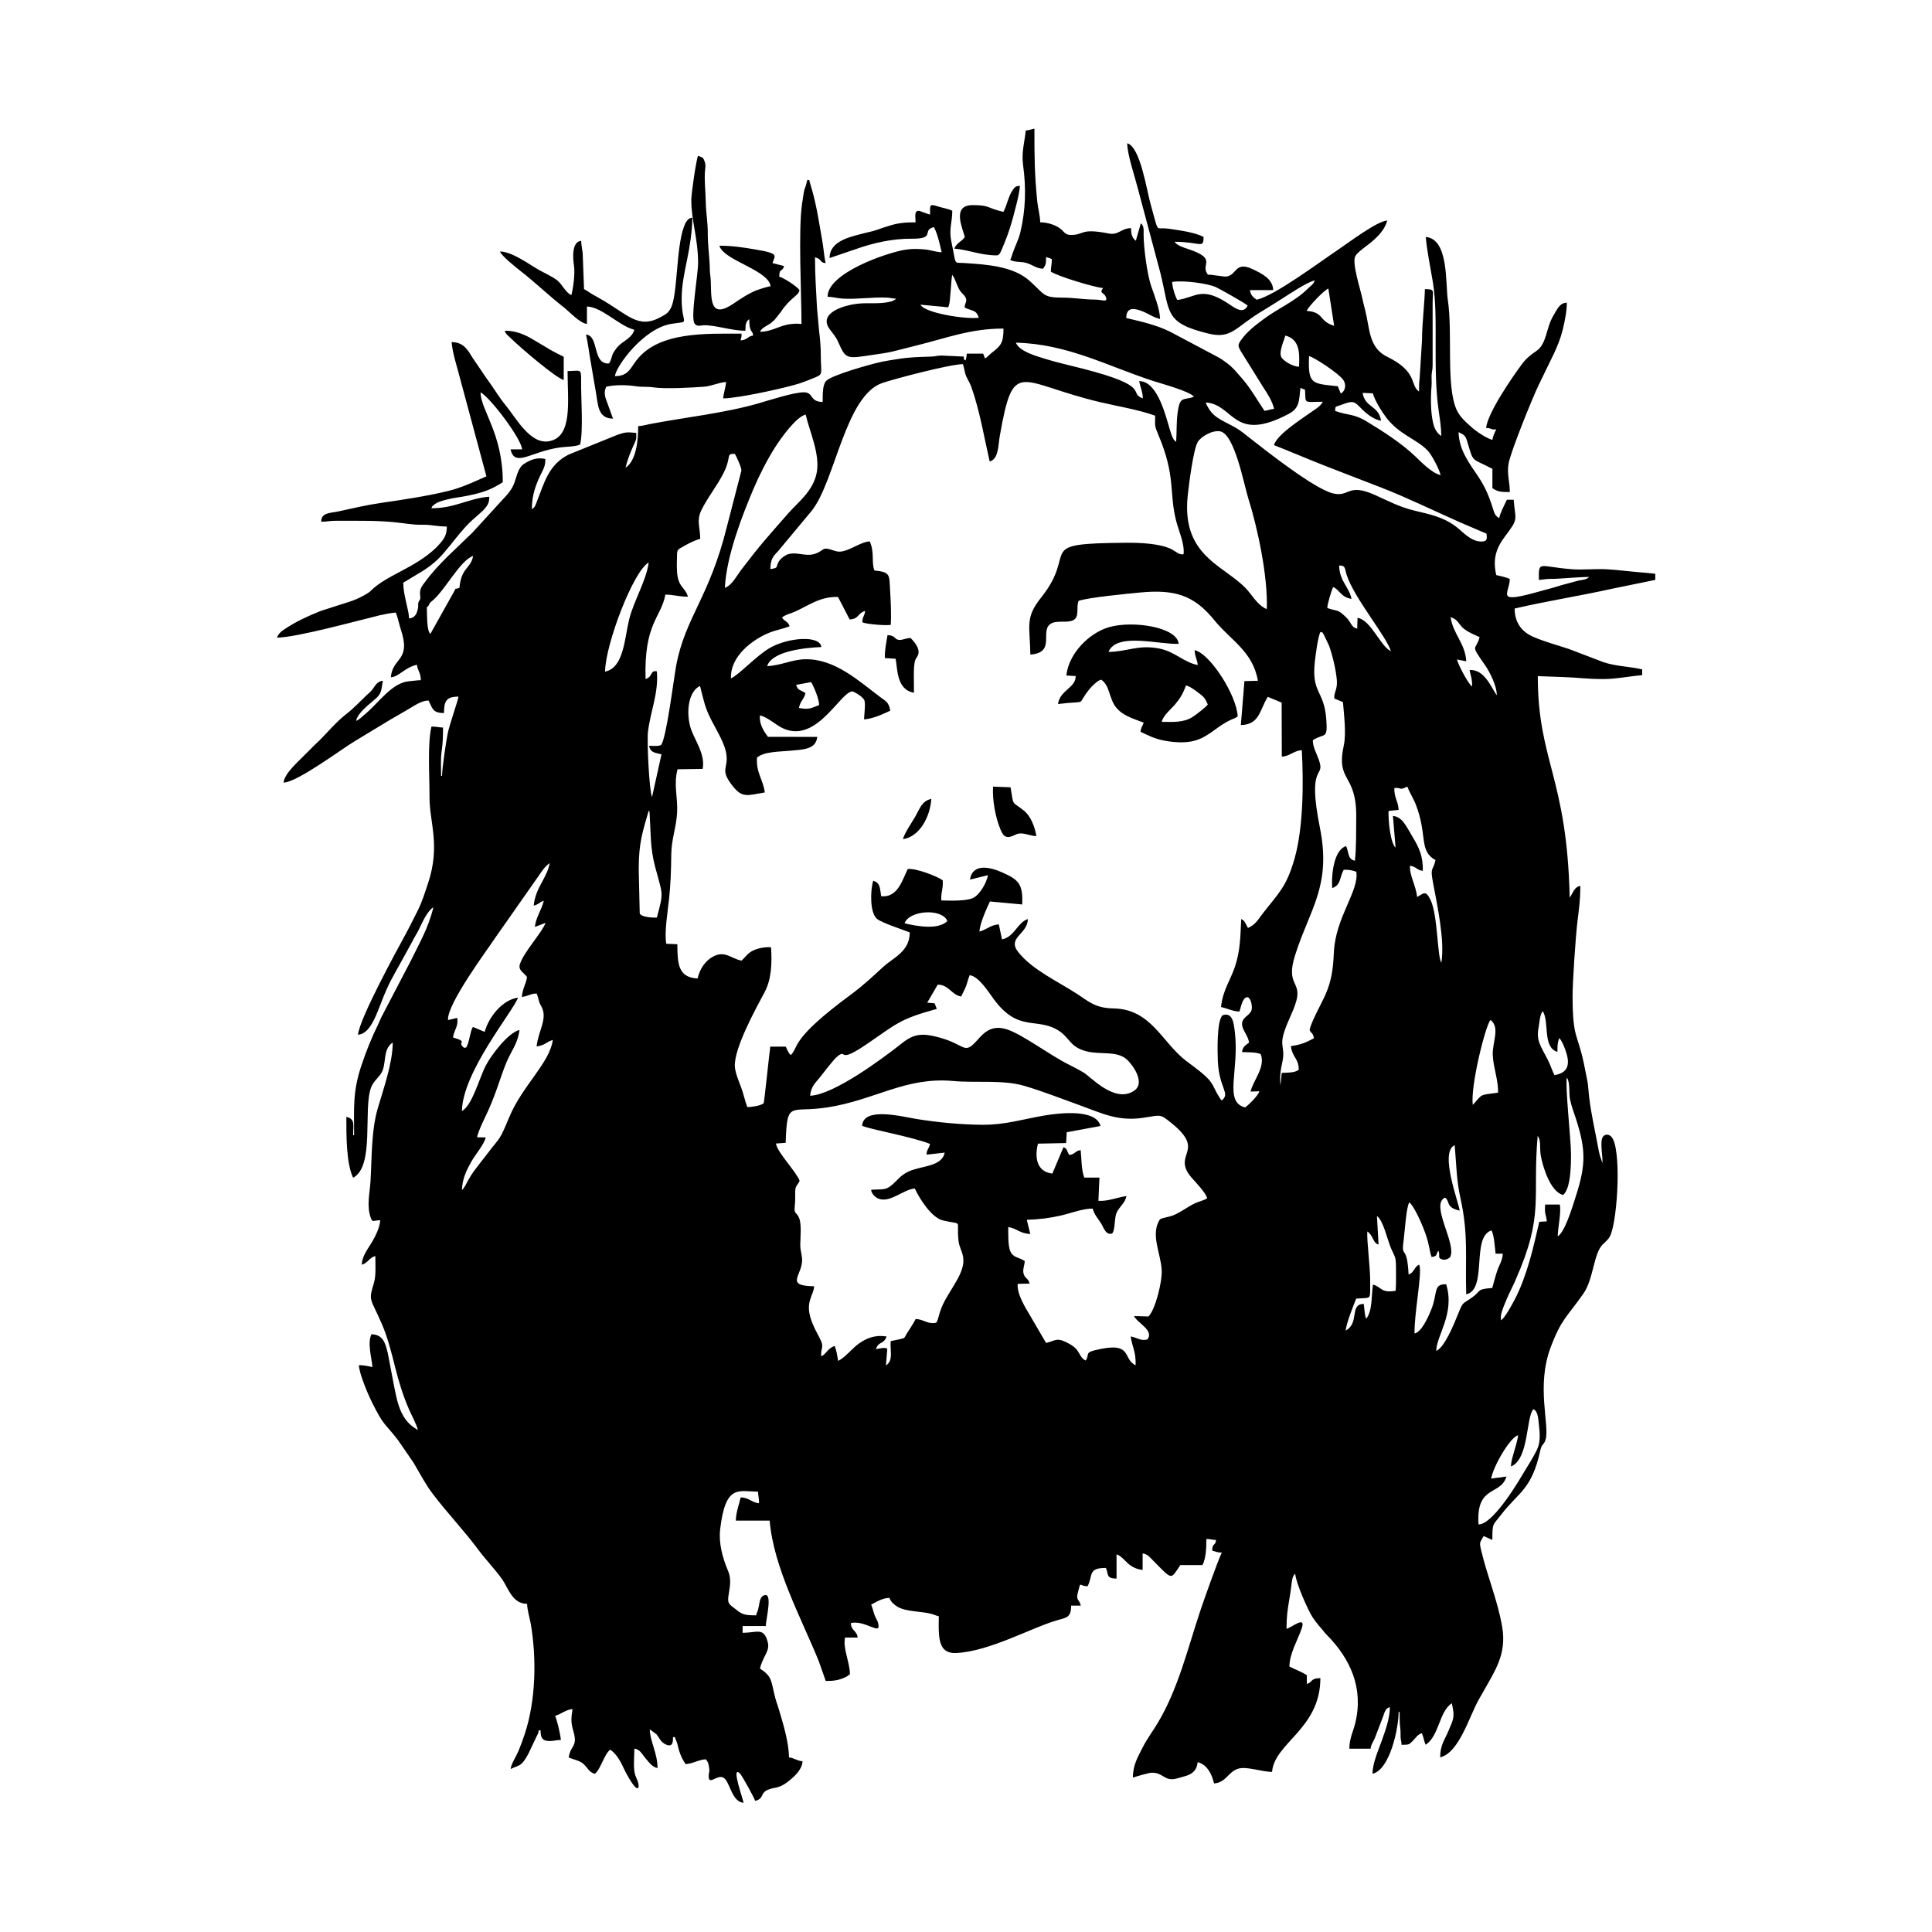 <svg width="1500" height="1500" viewBox="0 0 1500 1500" xmlns="http://www.w3.org/2000/svg">
  <!-- Original SVG transformed and centered -->
  <svg x="214.851" y="100.0" width="1070.299" height="1300" viewBox="0 0 350.07 425.2">
        <path class="cls-1" d="m263.56,38.52l-34.85,4.97,34.85-4.97Zm-34.85,4.97c-.6-.96-1.28-3.3-1.33-4.6,2.66-.47,9.02.34,11.14,1.33,1.13.53,7.62,4.19,8.04,4.68-.95,1.91-2.62,1.06-4.13.01-7.55-5.24-8.8-2.13-13.73-1.43Zm-59.16,1.75c.98.09.9.29,1.15-.4.38-1.06.52-6.11.82-7.76.91,1.12,1.24,3.08,2.13,4.23.42.54,1.18,1.07,1.38,1.81.26.98-.34,1.08-.33,2.27,1.88.97,2.95.49,3.58,2.6-3.36.42-13.72-1.19-14.81-3.32l6.07.56Zm91.97.99c.61-1.23,4.35-5.16,5.53-5.67l1.47,9.47c-4.02-1.22-2.47-3.48-7-3.79Zm-41.59,22.23c-3.94-1.47,2.7-2.97-15.47-7.61-3.18-.81-6.23-1.48-9.18-2.39-2.58-.8-6.67-1.92-7.58-4.15,13.08.32,23.04,5.86,34.72,9.68,2.42.79,9.11,2.57,10.47,3.99-.17.13-.1.11-.51.24-.47.15-.05.03-.38.1-2.14.46-2.71.08-3.22,3.72-.35,2.49-.2,4.88-.38,7.43-.95-.39-1.51-2.82-1.96-4.32-.99-3.34-3.09-11.12-7.44-11.07.27,1.42.96,2.88.93,4.38Zm39.68-8.05c-1.54.03-4.02-1.5-4.5-2.42-.7-1.34.68-4.22,1.03-5.49,3.41.96,3.69,3.86,3.46,7.91Zm9.84,4.97c-6.46-.73-7.63-.31-7.3-7.66,1.52.41,7.46,4.38,8.63,5.97.97,1.32.53,2.99-.58,3.53l-.75-1.85Zm5.38,5.06c1.16,1.22,3.24,3.29,5.61,3.7-.64-3.98-4.05-3.24-4.69-7.08l2.59.11c.5,1.85,2.4,4.84,3.41,6.16,3.4,4.43,7.65,5.39,10.52,8.38,1.01,1.05,2.88,4.57,3.3,6.23-2.15-.41-5.15-3.52-6.34-4.66-3.58-3.45-8.35-6.48-12.56-9.03-3.24-1.96-4.8-1.45-7.89-2.61.03-1.11-.02-1,1.01-1.36,2.98-1.05,3.57-1.37,5.03.16Zm-38.92-.95c7.26.49,6.88,10.4,21.05,2.92,2.69-1.42,2.65-3.1,3-6.61l1.17.47c.26,3.59-.66,3.11,4.51,3.04-.56,1.22-2.26,2.12-3.28,2.86-2.58,1.87-8.25,5.41-9.13,8.15,4.44,1.75,8.93,3.69,13.59,5.5,4.69,1.81,9.11,3.52,13.8,5.34,6.41,2.49,13.45,5.94,19.91,8.79l6.68,2.86c.23,1.58.06,2.11-1.66,1.98-2.62-.2-4.58-2.7-6.36-3.98-3.05-2.19-6.09-2.86-10.15-3.82-3.86-.91-6.78-2.48-10.05-3.96-7.16-3.23-6.51.63-10.81-.46-4.69-1.18-16.49-10.45-20.93-13.93-1.27-1-2.5-2.06-3.99-2.88-3.57-1.98-5.85-2.51-7.35-6.26Zm-128.37,34.61c0-2.87-.99-4.49.24-7.13,1.42-3.04,4.11-6.36,5.76-9.7,2-4.06.44-4.8,2.78-4.72.42.6,1.75,3.56,1.68,4.25l-3.69,14.26c-4.42,17.92-10.56,22.99-12.86,35.19-.62,3.29-2.51,18.7-3.86,20.23-.64.36-2.11.2-3.05.21.4,1.75,1.44,1.72,3.17,2.15l-2.4,10.84c-.73-1.6-1.34-14.27-1.02-16.71.69-5.31,2.71-9.71,2.24-15.2-1.82-.31-.88,1.31-2.87,1.95-.42-14.25,3.97-15.54,5.03-21.43,1.85-.03,3.56.56,5.75.52-.59-1.84-1.63-2.22-2.28-3.82-.61-1.5-.58-3.56-.54-5.31.07-3.11-.15-2.59,2.02-3.84,1.22-.7,2.54-1.33,3.9-1.73Zm6.26,12.48c.38-8.08,4.42-18.4,7.22-25.03,1.53-3.61,3.57-7.59,5.53-10.66,1.48-2.33,5.31-7.71,7.77-8.33.94,4.17,3.7,10.03,2.81,14.74-.9,4.74-4.88,7.65-7.15,10.25-5.48,6.27-6.91,7.73-12.04,14.46-1.22,1.61-2.32,3.88-4.13,4.56Zm137.63,5.38c-1.76-.6-3.3-2.76-4.37-4.14-5.27-6.82-17.45-8.4-15.72-24.71.31-2.88,1.43-11.7,2.55-13.59.74-1.25,3.5-2.99,5.58-2.71,3.77.52,6.11,13.43,7.25,17.04,2.29,7.24,5.01,19.7,4.7,28.11Zm-126.08-10.09c.08-2.56.59-3.19,1.89-4.53l8.59-10.31c5.99-7.45,8.53-29.36,18.03-32.51,3.34-1.11,17.05-4.72,20.38-4.76.39.97.38,2.04.88,3.15.42.93.88,1.55,1.27,2.65,2.14,6.02,3.24,12.76,4.66,18.92,2.29-.62,2.14-4.06,2.56-6.45,3.54-20.06,4.61-13.6,25.3-8.66,4.67,1.12,9.88,1.93,14.16,3.48-.02,2.6-.18,2.54.74,4.69,4.62,10.85,2.7,14.71,4.62,22.13.61,2.35,2.18,5.81,1.85,8.37-1.13.2-1.96-.7-2.9-1.2-2.99-1.58-8.32-1.74-11.66-1.72-23.97.19-11.96,1.84-21.58,13.88-4.16,5.2-2.88,7.07-2.76,14.51,6.64-.45,2.24-6.09,5.24-7.86,1.56-.92,3.96-.09,5.57-.83,1.84-.85.71-3.36,1.45-4.95,2.54-.87,12.22-1.79,15.54-2.11,8.86-.86,13.77.66,18.94,7.05,4.1,5.06,9.77,7.89,11.04,15.36l-3.42.08-.91,11.16c4.82-.07,4.8-3.98,6.84-7.16l3.52,1.46.04,13.72c2.01-.09,2.92-1.45,5.08-1.66.47,8.62.36,19.75-1.83,27.5-2.07,7.32-4.08,8.82-8.09,13.99-1.16,1.49-1.85,2.87-3.74,3.67l-.2-.32c-.46-.85-.6-1.5-1.53-1.94-.21,4.51-.24,8.1-1.6,12.14-1.19,3.51-3.08,5.94-3.52,10.19,1.61.38,2.94,1.1,4.67,1.17.38-1.04.79-3.9,2.18-3.62.77.4,1.1,2.16.93,3.12-.17.94-1.37,1.62-1.91,2.26-1.68,1.98,1.1,3.99,1.22,6.14-.92.69-1.59,1.03-1.77,2.39,1.45.07,3.72-.02,4.76.53,1.28,3.27-1.98,6.73-2.57,9.49l2.23-.07c-.35,1.16-2.78,3.51-3.63,4.11-5.52-1.45-1.41-9.27-2.61-19.22-.27-2.21-.56-5.04-3.09-4.2-1.52,1.25-1.32,9.31-1.22,11.64.32,7.01,3.25,8.09,1.02,9.99-.3-.24-.13-.04-.44-.49-2.01-2.98-1.29-3.78-5-6.78-1.17-.95-2.37-1.81-3.62-2.76-6.15-4.67-8.87-13.16-18.44-13.33-4.67-.08-6.28-1.74-9.23-3.66-4.91-3.21-11.28-6.05-14.93-10.59-3.02-3.76,2.33-4.53,2.39-8.44-2.61.8-3.42,4.58-6.57,5.15l-.8-3.81c-2.12.15-3.06,1.35-4.94,1.83.21-2.26,1.71-5.57,2.68-7.64l8.19.76c.28-5.41-1.14-6.35-4.99-8.1-2.98-1.36-7.61-2.52-8.27,1.79l4.58-1.13c-.4,2.08-2.03,4.74-3.53,5.65-1.68,1.02-6.12.81-8.31.77-.2-1.77.53-3.12.34-5.11-1.31-.98-6.77-3.13-8.88-2.87-1.42,2.84-2.5,7.28-6.74,6.92-.39-2.26-.2-3.32-2.04-3.96-.76,2.68-.85,8.16.97,9.7,1.14.96,6.53,2.74,8.32,3.43,0,4.89-4.16,6.39-6.75,8.77-2.56,2.35-5.04,4.7-8.19,7.02-15.57,11.49-13.11,13.19-15.26,15.37-.62-.52-.89-1.3-1.28-2.15h-3.94c-.24,1.72-1.53,14.09-1.68,14.4-.81.61-2.95.94-4.15.96-.64-1.65-.94-3.4-1.63-5.17-.52-1.34-1.44-3.6-1.53-5.09-.3-4.6,5.33-14.75,7.54-18.9,1.72-3.24,1.92-7.17,1.65-11.42-1.56-.15-3.44.27-4.61.85-1.44.71-1.86,1.63-2.9,2.53-2.62-.47-4.22-2.72-7.33-.96-1.86,1.06-3.23,2.97-3.82,5.5-5.03-.26-5.09-3.89-5.14-8.7l-2.8-.12c-.55-2.72.37-8.33.68-11.19.42-3.93.54-7.49.58-11.54.04-3.83,1.27-6.78,1.48-10.54.22-4-.95-7.09.12-11.04l6.36-.09c.8-3.8-2.26-7.56-3.14-10.72-1.03-3.72-.51-8.94,2.48-10.35.96,3.68,1.18,5.38,2.88,8.68,1.11,2.17,3.1,5.43,3.66,7.88,1.04,4.55-1.85,4.27,1.72,8.81,2.47,3.14,3.63,2.46,8.19,1.67-.43-3.33-2.26-5.01-1.98-8.83,1.74-1.58,5.87-1.51,8.45-1.76,3.13-.31,6.51-.24,6.85-3.51l-12.52-.02c-1.04-1.41-2.24-3.16-2.04-5.43,1.98.39,4.07,2.52,6.09,3.38,8.5,3.63,14.4-9.53,17.44-9.48,1.07.4,2.72,1.53,3,2.27.33.87-.05,3.64-.09,4.83,2.42-.17,4.94-1.42,6.67-2.21-.41-2.21-1.09-2.35-2.55-3.45-5.45-4.09-11.55-9.75-19.05-9.61-3.4.06-6.05,1.57-9.68,1.75,1.2-3.73,9.23-4.66,13.77-4.85-.32-3.07-8.46-2.44-13.07.22-3.42,1.97-7.77,6.77-9.88,7.74-.26-5.59,5.47-9.87,9.71-11.59,1.6-.65,3.66-1.04,5.19-1.64-.54-1.48-1.32-1.12-1.93-2.23.87-.76,2.27-1.02,3.37-1.53,3.68-1.68,6.35-3.81,10.84-3.69l2.95,5.71c2.46-.13,1.89-1.5,3.94-2.17-.13,1.34-.75,1.53-.7,2.9,1.04.48,5.95.88,7.2.65.17-2.77,0-5.98-.16-8.75-.24-3.97.18-4.64-3.99-5.06-.81-2.17.1-4.56-1.19-7.4-1.93.11-4.16,1.72-6.15,2.33-1.65.51-2.12.28-3.59-.19-1.96-.62-1.81-.18-3.13.57-2.79,1.6-5.08-.09-7.6.49-1.05.24-2.22,1.27-2.58,1.86-.95,1.57.08,1.65-2.21,1.99Zm-87.25,9.63c.8-.49.37-.85,1.21-1.48,3.3-2.53,7.23-10.47,10.57-11.54-.65,3.33-3,2.83-3.48,8.06-1.32.63-.68-.32-1.41,1.05l-5.97,10.67c-1.01-.89-.79-4.97-.91-6.75Zm45.28,16.35c.05-6.87,7.19-25.62,11.07-27.7-.51,4.34-3.82,9.84-4.95,14.41-1.19,4.82-1.34,12.33-6.12,13.28Zm184.88-21.49c1.66.67,1.94,2.61,4.68,3.01-.67-3.12-3.03-4.43-3.16-8.46,1.69-.1,1.42.82,1.92,2.38,1.87,5.85,10.4,16.02,11.22,19.38-2.78-1.43-5.05-7.95-8.46-8.48l-.08,2.74c-1.08-.26-1.25-.73-1.77-1.52-.63-.97-.68-1.02-1.45-1.74-1.85-1.76-2.01-1.11-4.37-1.98-.02-.92,1.05-4.48,1.48-5.32Zm35.3,25.26c-.95-.58-3.59-5.6-3.84-6.86l2.35.46c-.24-4.56-3.4-6.97-3.97-11.21,2.05.66,1.95,1.84,3.38,2.95,1.32,1.02,2.36,1.37,3.98,2.13-.97,3.66-2.56,1.45,1.43,7.19,1.04,1.49,3.03,5.27,2.92,7.6-1.65-2.57-3.24-6.6-6.9-6.46.31,1.74.65,1.94.65,4.2Zm-29.77,44.25c-1.91-.41-1.47-2.1-2.23-3.72-3.01.9-3.81,6.98-3.52,10.67,2.26-.82,1.79-2.59,2.89-4.62,1.02-.14,2.28.11,3.21.46.81,4.78-5.25,11.53-5.68,20.36-.21,4.39-.57,7.24-2.14,10.84-.86,1.98-3.84,7.31-4.03,9.03.6,1.07.81.6,1.11,2.06-1.94,1.01-3.14,1.61-5.87,2,.38,2.92,2.02,3.13,2,6-1.04.82-2.85.71-4.32.79l-.32,3.24c-.22-2.36.03-3.97.5-6.1.61-2.76-.26-3.7,0-5.65.43-3.14,2.77-6.79,3.57-9.91,1.24-4.85-2.76-3.83-.37-11.41,3.72-11.8,9.3-17.58,6.31-32.46-3.38-16.85,1.47-12.24-.24-17.15-.54-1.56-1.55-3.25-1.56-5.03,2.93-1.94,3.84.05,3.42-5.4-.57-7.45-3.81-6.41-2.89-14.64.19-1.69.77-6.24,1.41-7.47.88.31.27-.13.84.66l1.34,2.81c.89,2.47,1.78,6.2,1.99,8.82.19,2.36-.82,3.19-.64,4.62l2.19.92c.26,3.13.86,8.01.22,10.95-2.08,9.57,3.28,6.91,3.15,18.36-.04,3.27.05,7.81-.34,10.95Zm-138.08-45.38c.76,1.34,2,4.27,2.03,5.84-2.01.76-2.49,1.25-5.13.74.35-1.82,1.28-2.13,1.66-3.79l-.82-.45c-1.05-.5-1.11-.52-1.57-1.62l3.84-.71Zm153.89,54.59c-.33-2.99-1.96-5.42-1.82-7.95,1.8.31,1.68,1.14,3.26,1.3.09-3.62-.95-5.87-2.44-8.35-1.8-2.98-2.69-5.32-5.15-5.6l.67,8.05c-1.31-1.12-1.89-6.87-1.78-9.3l2.56-.27c-.13-2.34-1.14-2.99-1.1-5.55,2.04-.18,1.07.72,3.31-.37.61,1.66,1.48,2.85,2.14,4.54,3.04,7.79.7,11.76,5.01,14.13-.62,2.85-1.41,1.6-.66,5.59,1.1,5.89,3.06,14.76,2.15,20.46-1.05-1.44-.89-12.14-2.76-15.96-1.23-2.51-1.68-1.69-3.39-.72Zm-246.1,31.25c-.34-4,9.91-17.75,11.92-20.79l10.21-14.57c1.13-1.5,2.17-3.5,3.68-4.5-.6,3.72-3.64,6.23-4.05,10.81,1.41-.39,1.31-.82,2.55-1.26-.49,2.27-2.02,4.21-2.26,6.66l2.72-1.03c-.94,2.52-5.58,7.46-6.53,10.51-.49,1.57,1.11,2.16,1.82,3.25-.26,1.83-1.13,2.81-1.31,5.05,1.62-.19,2.47-.96,3.77-.85.59,1.5.32,1.73,1.16,3.22,1.74,3.07-.78,6.24-1.19,10.2,2.19-.3,2.41-1.13,4.12-1.65-.82,5.89-7.68,11.54-11.03,19.53-2.66,6.34-2.04,4.67-5.71,9.51-1.08,1.42-2.22,2.8-3.31,4.29-.59.81-.98,1.48-1.51,2.41-.46.82-.82,1.76-1.52,2.37.1-2.99,1.29-5.26,2.45-7.32.85-1.5,3.39-4.58,3.58-6.04l-2.19-.03c.33-1.71,2.04-5.04,2.79-6.68,2.42-5.3,3.61-10.38,5.34-13.8,1.17-2.32,2.26-3.85,2.65-6.78-2.84.66-7.09,6.25-8.54,9-1.65,3.14-3.48,10.25-6.08,11.57.17-9.88,12.82-25.07,14.26-28.77-4,.5-7.47,4.97-8.49,8.69l-2.98-1.26c-.62.92-.86,3.28-1.33,4.41-.46,1.11-.22.69-.88.91-2.08-1.54,1.33-1.43-2.84-2.64.16-1.69,1.46-2.92,1.06-4.97l-2.32.55Zm48.43-38.65c.02-6.42,1-9.24,2.54-14.56.04.06.09.14.11.19.02.05.08.13.1.19l.34,7.07c.14,2.35.49,4.59,1.05,6.75,1.94,7.43,2.27,6.21.47,12.97-.9.09-4.07-.08-4.36-1.07l-.26-11.53Zm67.51,14.08c1.1-3.27,9.44-3.93,10.87-.59-2.32,2.38-7.96,1.28-10.87.59Zm14.39,18.58c.31-.79.86-1.66,1.23-2.66.34-.92.53-1.9.91-2.75,2.32.28,4.86,4.39,6.14,6.12,6.32,8.57,10.93,4.4,16.52,8.01,2.81,1.82,2.77,4.14,7.05,5.22,3.59.9,7.62-.24,10.2,2.06,1.31,1.17,4.95,5.93,1.77,7.99-4.88,3.17-10.88-3.55-12.72-4.65-1.27-.76-2.64-1.47-3.99-2.15-4.89-2.47-11.76-7.69-15.65-8.88-4.56-1.39-6.38,1.85-8.18,3.62-2.6,2.56-2.58.24-8.69-1.47-4.33-1.21-6.53-1.06-9.58,1.36-4.93,3.91-17.34,13.14-23.39,13.39.22-2.28,1.24-3.18,2.34-4.5,1.05-1.27,3.51-4.66,4.72-5.6,2.39-1.83-.18,2.07,7.01-2.8,7.86-5.31,8.4-6.51,18.1-9.15l-.56-1.43-1.87-.16,2.66-4.57c2.79-.02,3.52,2.61,5.96,3.01Zm129.91,27.53c-.69-4.58,3.26-20.4,4.5-21.57,2.5,1.97.41,5.66.56,8.96.15,3.17,1.46,6.47,1.34,9.51-4.93.64-3.83.27-6.4,3.1Zm20.74-7.54c-.58-1.11-1.03-2.61-1.7-3.91-1.83-3.56-2.98-4.89-2.35-8.14.25-1.32.3-3.27,1.05-4.21,1.77,2.63-.13,9.17,3.74,10.34.02-1.57-.02-2.13.46-3.52.82.75,2,3.89,2.17,5.39.3,2.65-1.18,3.66-3.38,4.04Zm-9.92,52.06c7.41-16.71,4.26-20.7,5.64-36.63.92,1.12.46,2.94.77,4.82.24,1.46.67,2.92,1.15,4.25.91,2.5,2.33,5.26,4.52,5.93,1.98-1.58,2.03-7.52,2.03-10.46-.01-3.62-1.55-17.56-1.04-19.36.86,1.27.45,3.87.8,5.57.35,1.71.96,3.22,1.49,4.88,2.79,8.62,2.43,12.33-.52,21.24-.56,1.7-2.36,7.58-4.1,8.62.02-2.17.96-6.33.51-8.08h-3.71c-.18,2.77.21,2.19.43,4.28l-1.92.11c-1.49,6.55-3.13,13.79-6.24,19.75-.73,1.39-2.38,4.42-3.41,5.26-.03-.06-.05-.14-.06-.18-.23-1.09.32-2.57,1.42-5.15.73-1.72,1.5-3.15,2.26-4.86Zm-185.32-34.85c.37-11.07,1.02-7.54,10.6-9.03,12.13-1.89,19.8-7.79,31.87-6.71,5.86.53,12.67-.36,18.11,1.23,4.77,1.4,9.68,3.35,14.34,5.02,5.16,1.85,9.31,4.03,15.7,3.12,4.82-.69,4.29-1.16,7.48,1.43,8.73,7.1-.05,7.69,4.83,13.57.99,1.19,3.68,3.84,4.11,5.41-.9.59-2.13.82-3.09,1.27-1.96.92-3.54,2.29-5.7,3.13-.96.37-2.36.49-3.21.95-2.48,3.78.22,8.66.45,12.85.17,3.02-1.65,10.16-3.36,11.82l-3.65-.11c.71,1.73,5.11,3.54,3.41,5.91-1.58.55-2.75-.47-4.27-.74.36,2.7,1.35,3.76,1.25,7.33-3.52-1.64-.46-6.26-10.38-3.81-2.54.63-1.28,1.1-2.3,2.61-1.85-.87-1.2-2.62-4.11-4.22-3.19-1.75-3.23-.97-5.95-.24l-4.13-7.08c-1.06-1.79-3.35-5.41-3.07-7.93l3.03-.08c-.44-1.52-1.12-1.17-1.52-2.44-.33-1.05.2-2.13.28-3.26-1.45-1.06-2.95-.72-3.72-2.62-.53-1.3-.49-4.44-.47-6.04,2.39.44,2.82,1.62,5.59,1.78l-.89-3.61c3.17-.1,5.82-.43,8.77-1.11,2.41-.55,5.41-1.75,7.97-1.74.35,1.46,1.36,2.54,2.14,3.79.73,1.17,1.15,3.02,2.82,2.54.86-1.23.43-3.94,1.19-5.45.75-1.49,2.06-2.26,2.42-4.06-2.38.34-4.7,1.37-7.12,1.21l.26-5.9h-3.86c-.76-2.16-.67-4.61-.9-6.96-1.38.09-1.29,1.01-2.89,1.22-.71-1.01-.38-1.52-1.47-1.99l-2.84,6.71c-3.69-.42-4.63-3.62-3.66-7.6l7.16-.15.15-2.74,8.58-1.59c-1.1-4.32-10.08-3.38-14.39-2.64-5.38.92-9.82,2.37-15.62,2.33-5.58-.04-11.4-.62-16.7-1.47-3.55-.57-13.53-3.21-13.82,1.72,1.73.86,12.9,2.84,17.25,4.62-.3,1.22-.85,1.37-.89,2.72l4.6-.52c-.7,3.66-6.14,3.33-9.24,4.83-1.95.94-2.54,1.94-3.92,3.18-1.86,1.68-2.56,1.2-5.52,1.43.08,1.01,1.08,1.95,1.87,2.25,2.97,1.15,6.28-2.33,9.22-2.58,1.15,2.51,4.24,7.41,7.11,8.1,5.31,1.29,3.4-.56,3.98,5.09.31,3.03,2.83,4.28-.29,9.92-1.02,1.84-2.1,3.45-3.1,5.24-1.73,3.11-1.68,5.37-2.33,5.75-2.22.43-3.23-.97-5.15-.94-.85,1.6-1.46,2.39-2.31,3.78-.63,1.02-.28,1.01-1.66,1.32-.82.19-1.65.34-2.38.51-.18,2.45.75,4.98-1.2,6.14l.34-4.07c-.08-.72-2.44-.1-2.9-.04.75-2.12,1.98-1.1,2.73-3.23-3.01-.46-5.13.45-7.15,1.89-1.58,1.13-3.6,3.69-5.17,4.3-.26-1.58-.35-2.42-.87-3.77-1.83.6-2.2,2.15-3.41,2.63-.19-2.31.94-2.16-.44-4.72-.68-1.27-1.28-2.42-1.84-3.8-2.12-5.28.37-6.79.48-9.27-7.81-.12-2.72-2.86-3.07-7.08-.1-1.22-.46-2.09-.45-3.52,0-1.81.45-5.42-.45-7.07-.68-1.25-1.16-.7-.95-2.68.16-1.55.08-2.3.11-3.77.04-1.55.68-1.55,1.12-2.68-.92-2.4-5.65-7.13-6.01-9.45l2.48-.18Zm159.7,48.37c-.12-4.73,1.83-14.71,1.29-17.09l-.15-.39c-1.27.63-1.15,1.94-2.65,2.53-.44-8.39-2-3.43-1.23-9.01.25-1.82.64-8.28,1.42-9.33,1.16,1,2.75,4.53,3.46,6.29,1.73,4.24,1.51,5.75,2.19,7.59,1.56-.21.99-.53,1.71-1.61.57,1.13-.3,1.73.78,2.16.85.34,1.7-.03,2.19-.49,1.86-3.25-5.18-13.39-1.26-15.15,1.35,1,.08,2.49,3.69,3.31,0-1.46-5.27-14.88-1.25-16.61.47,5.07.4,8.64,1.48,13.51,2.08,9.44,1.15,15.16,1.45,24.36,5.5-1.21,1.19-14.6,6.41-16.23.67,1.04.86,4.35,1.05,5.91h1.82c-.05,1.7-.91,2.86-1.41,4.34-.46,1.36-.86,2.97-1.27,4.37-4.14.29-2.68.7-5.16,2.44-2.46,1.73-2.2.93-3.49,4.12-1.16,2.85-3.44,8.49-5.56,9.42,0-3.88,4.82-9.48,2.52-16.93-3.42-.09-2.07,2.25-3.82,6.51-.82,2.01-2.47,5.64-4.21,5.99Zm-11.27-11.26c0-.74,0-1.48,0-2.21-.02-3.73-.87-10.02-.73-12.43,1.63,1.12,1.34,2.91,2.86,3.32l-.41-7.23c1.63,1.12,2.61,5.94,3.59,8.22.99,2.3,1.23,1.96,1.25,4.93,0,1.86.05,4-.09,5.83-3.86.61-3.43-.91-5.76-1.59-.42,2.75-.11,6.87-1.74,8.68-.41-1.03-.4-2.51-.61-3.76-3.72.05-.97,4.83-4.58,6.77.22-2.07,1.92-6.2,2.66-8.11,3.55-.29,3.55.29,3.56-2.43Zm35.78,45.04c4.56-1.9,3.78-12.37,5.64-14.53,1.26.36,1.29,2.86,1.46,4.23.22,1.76.31,3.77-.23,5.32-.63,1.81-3.19,5.71-4.25,7.52-1.75,2.99-7.63,12.33-10.89,12.16-.66-10.13,5.62-7.18,7.1-12.15l-3.89.53c.57-3.26,4.93-10.63,6.85-11-.26,2.37-1.92,6.28-1.8,7.91Zm36.64-225.04v-1.66c-1.43-.16-2.89-.28-4.09-.38-2.74-.23-5.6-.61-8.32-.76-2.83-.15-6.04.21-8.82-.01-8.54-.68-8.36-2.3-8.36,2.71,1.08-.02,1.52-.26,2.94-.25,2.41.02,6.7-.49,9.82-.49-.53.72-2.02.74-2.95.98-1.06.27-1.88.54-3.09.84-1.22.3-1.95.6-3.04.89-1.11.29-1.92.51-3.09.84-12.04,3.44-8.05.82-7.96-3.05-.87-.42-2.38-.73-3.44-.98-.93-4-.07-6.79,2.21-9.81,3.56-4.73,2.66-3.85,2.21-9.32h-1.72c-.69,1.43-1.6,3.12-1.96,4.66-.96-.51-1.22-1.21-1.57-2.36-.92-3.03-2.01-5.61-3.78-8.24-2.27-3.38-4.86-6.72-4.96-11.23,1.21.58,1.73.8,2.16,2.25,1.75,5.8.89,4.14,6.43,7.07v4.91c1.39.93,2.15.98,4.42.98,0-2.68-.77-4.52-.32-7.19.51-3.01,6.15-16.94,7.68-20.05l3.93-8.09c.77-1.71,1.6-3.66,2.11-5.74.53-2.15,1.08-4.77,1.08-7.02-1.86.04-2.57,1.89-3.39,3.24-1.94,3.19-1.65,7.25-4.41,9.08-1.41.94-2.57,1.9-3.59,3.28-2.4,3.22-8.79,12.46-9.11,16.25,1.27-.11,1.35.58,2.59.29-.32.6-.91,1.89-.98,2.7-1.47-.34-4.16-2.19-5.21-3.13-1.47-1.32-3.11-2.7-3.95-4.64-2.65-6.16-.91-19.27-2.17-27.76-.63-4.23.26-15.5-5.6-15.99.3,3.64,1.25,8.04,1.83,11.66,1.45,9-.14,21.59,1.47,32.64.3,2.07.63,4.07.63,6.24-1.04-.7-1.65-1.68-2.02-3.13-.73-2.89-.68-6.8-.44-9.64.07-.86-.03-1.82.01-2.69.06-1.09.24-1.18.26-2.44v-15.96c0-3.12.69-3.43-1.97-3.43,0,2.77-.72,8.61-.73,13.01l-.6,9.7c-.17,1.15-.14,2.06-.14,3.29-2.43-1.63-.18-4.97-8.1-8.83-4.71-2.29-4.4-7.14-5.54-11.63-.31-1.23-.57-2.21-.81-3.36-.48-2.26-2.63-8.82-1.76-10.54.52-1.02,3-2.68,4.05-3.56,1.62-1.36,3.54-3.25,4.06-5.51-2.71.23-9.69,5.55-12.46,7.41-4.74,3.18-16.02,11.62-20.66,12.71-.83-.56-1.61-1.16-1.72-2.45h5.89c-.06-2.9-3.06-4.29-5.23-5.32-4.81-2.29-3.95,2.16-7.23,1.87l-3.29-.43c-.91-.12-.69.2-1.07-.41-1.48-2.36,2.57-3.68-4.69-6.11-1.31-.44-2.88-.91-3.53-1.87,6.6,0,7.36,1.91,7.36-1.23-2.11-1.12-5.76-1.64-8.72-2.07-2.89-.43-2.78.71-3.52-1.87-.41-1.4-.73-2.74-1.16-4.23-1.02-3.48-2.63-14.72-5.98-15.62,0,2.84,1.87,8.23,2.6,11.14l5.79,21.69c2.56,10.23.9,12.73,12.22,15.5,6.01,1.47,6.8-1.66,13.82-5.81,1.51-.89,2.72-1.71,4.23-2.64,2.23-1.37,6.81-4.55,8.94-5.05-.25.95-1.01,1.37-1.66,2.02-3.27,3.28-7.65,5.07-11.32,7.82-2.15,1.61-4.28,3.21-5.83,5.47-.82,1.21-.58,1.48.06,2.68l5.84,9.38c1.06,1.6,2.16,3.35,2.6,5.25-.97.08-1.48.41-2.45.49-1.9-2.83-3.65-5.95-5.95-8.52-1.4-1.56-1.93-2.37-3.68-3.68-.72-.54-1.4-1.02-2.22-1.46l-12.03-6.38c-3.42-1.73-7.45-2.64-11.21-3.52,0-2.84,2.03-2.5,3.97-1.76,1.65.63,2.82,1.58,4.62,2-.06-2.59-1.48-6.05-2.31-8.49-.96-2.84-1.89-9.82-1.87-12.85,0-1.43.11-2.33-.73-2.95-.33,1.42-.9,3-1.23,4.42-.93-.62-1.23-1.66-1.23-3.19-2.6,0-3.06,1.87-5.75,1.34-7.25-1.41-6.01.38-9.47.39-1.41,0-1.64-.62-2.39-1.31-1.15-1.06-3.33-1.9-5.46-1.9-.04-1.81-.58-3.56-.76-5.38-.7-7.3-.71-11.02-.71-18.42-.74.17-1.4.42-2.21.49-.23,2.72-1.13,5.38-.67,8.77.81,6,.65,11.35-.7,17.1-.43,1.82-1.32,3.46-1.92,5.2-.24.71-.37,1.24-.64,1.81,1.4.67,2.78.29,4.34.82,1.45.49,2.37,1.36,4.01,1.39.71-1.07.74-1.21.74-2.94.6.14.98.26,1.47.49,0,1.49-.25,1.97-.25,3.19,1.78,1.19,11.02,3.99,13.25,4.17-1.07,1.6.26.82.78,2.46.39,1.24-1.19.48-2.73.47-2.95,0-5.38-.49-8.1-.49-5.29,0-4.64-.71-8.54-4.22-4.12-3.71-10.63-4.2-16.77-4.58-2.71-.17-1.83.72-3.15-5.43-.68-3.17.23-4.86.23-7.84-1.08-.52-2.42-.7-3.59-1.08-2.29-.74-2.05-.38-2.05,2.06-.71-.17-2.51-.92-2.78-.95-1.35-.13-.9,1.54-.9,2.91-2.79,0-4.54.18-6.72.89-1.16.38-1.85.55-2.95.97-1.02.39-2.06.56-3.09.83-3.41.9-9.08,1.87-9.08,6.38l6.41-2.18c4.51-1.61,9.44-2.77,14.45-2.73,6.27.05,2.41-2.19,5.64-2.94.96,1.82,1.48,4.31,1.96,6.38-1.51-.03-2.82-.62-4.43-.73-1.78-.12-2.82-.22-4.81.09-4.59.72-19.73,5.89-19.73,11.93,1.2.03,2.69.43,3.93.49,3.82.2,7.49-.45,11.29-.25.94.05,1.2.25,2.21.25-.27.23-.35.31-.73.5-.41.2-.33.16-.92.3-2.53.6-5.1.23-7.66.44-3.88.32-10.66,2.4-7.56,6.55.86,1.15,1.55,1.9,2.15,3.25,1.72,3.9,2.02,4.22,6.73,3.54,8.09-1.17,5.6-.82,13.05-2.66,7.85-1.93,13.76-4.32,22.18-4.32,0,3.58-.61,4.32-2.95,6.13-.67.52-1.05,1.03-1.72,1.47-.21-.43-.28-.79-.49-1.23h-4.17c-.02,1.08-.17.76-.25,1.72-.75-.55-.4.16-.49-.98l-5.65-.26c-1.32.02-1.46.23-2.69.27-2.88.09-5.3.13-8.25.59-1.83.28-3.48.53-5.2.94-2.06.48-11.96,3.2-13.22,4.7-.89,1.06-.83,3.4-.83,5.3-3.38-.08-2.29-2.38-4.66-2.46-2.51-.08-8.93,2.02-11.67,2.81-8.62,2.48-18.44,3.51-27.41,5.22-1.06.2-2.08.53-3.12.56,0,3.45-.4,8.68-3.19,10.55.56-2.42,1.31-4.09,2.3-6.29.52-1.15.4-1.02.4-2.55-2.27-.19-2.63-.25-4.7.46l-12.4,5.02c-5.21,2.59-6.22,7.16-8.21,12.16-.36.9-.39,1.21-1.2,1.75,0-3.7,1.08-6.51,2.57-9.45.55-1.09.86-1.77.86-3.31-2.09-.49-3.7.15-5.4,1.23-1.5.96-1.86,3.13-2.42,4.69-.47,1.31-1.01,2.08-1.83,3.08l-8.91,9.74c-4.02,3.94-8.58,7.85-11.91,12.38-.74,1-1.53,1.78-1.33,3.38.23,1.8-.42,1.04-.51,2.44-.02.34.08.29-.03.91-.25,1.4-.77,2.52-2.27,2.64-.05-2.23-1.47-5.88-1.47-9.08l5.05-3.04c3.23-2.12,4.48-3.51,7.05-6.69,1.68-2.08,3.1-3.94,5.01-5.79l2.86-2.54s.09-.08.13-.12l.48-.5c.87-1.02,1.26-1.57,1.26-3.16-5.41.45-8.64,2.94-14.72,2.94.38-.71.07-.36.63-.84.89-.76,2.18-1.08,3.29-1.37,1.64-.43,3.48-.61,5.18-.95,2.42-.48,4.92-1.13,7.04-2.28.72-.39,1.38-.76,2.01-1.18,0-12.4-5.64-18.33-5.64-22.82,2.43,1.29,10.32,11.69,10.55,14.48h-2.94c1.1,4.71,5.1.56,12.53-.48,1.6-.22,3.96-.18,5.14-.75.85-3.63.18-11.92.25-16.45.05-3-.33-2.2-3.44-2.2,0,7.54,1.41,16.79-4.76,17.83-4.78.81-8.36-5.99-11-9.19-1.78-2.15-3.11-4.53-4.78-6.75-.68-.91-1.16-1.76-1.79-2.63l-1.89-2.78c-1.2-1.99-2.21-3.78-5.23-3.85.24,2.83,1.3,5.96,1.97,8.58l6.87,25.52c-.68.32-1.54.68-2.21.98-2.38,1.07-4.81,2.07-7.36,2.7-5.38,1.33-11.4,2.23-17.07,3.05-3.95.57-7.18,1.37-11.05,2.2-2.06.44-4.22.23-4.27,2.6,1.45,0,2.22-.26,3.93-.25,5.46.03,10.77-.14,16.15.54.98.12,2.72.35,3.74.43,1.41.12,2.6-.05,4.02.15,1.25.18,2.86.35,4.07.35,0,2.19-.76,3.24-2.01,4.61l-.71.76c-5.59,5.33-12.5,6.84-16.69,11.04-.04.04-.08.09-.12.12-.13.13-2.58,1.82-5.64,2.7l-6.87,2.21c-3.12,1.23-6.1,2.61-8.84,4.41-1.22.8-1.64,1.09-2.3,2.36,4.95,0,20.71-4.38,26.21-5.69.97-.23,2.83-.59,3.98-.68.54,1.12.85,2.91,1.26,4.14,2.8,8.3-2.05,7.09-2.49,12.3,2.19-.18,3.38-2.43,6.63-3.19.12,1.47.98,1.96.98,3.93-1.01,0-1.74.17-2.93.26-4.49.34-7.81,5.63-11.51,8.61-.61.49-1.27,1.24-2,1.44.5-2.14,3.29-4.1,4.81-5.49.3-.27.36-.29.64-.59,1.18-1.24.97-2.33,1.37-4.08-1.84.15-2.06,1.75-3.29,2.89-.38.35-.53.47-.9.82-1.75,1.68-3.32,3.35-5.23,4.83-2.41,1.86-4.52,4.43-6.67,6.58l-1.26,1.19s-.09.09-.12.12l-1.96,1.97s-.09.08-.12.12l-.25.24c-1.68,1.76-5.23,4.76-5.43,7.09,3.52-.08,14.83-8.6,18.15-10.56l9.02-5.46c1.61-.9,3.01-1.75,4.5-2.61,1.54-.88,3.27-2.18,5.14-2.22,1,1.9.95,3.19,3.93,3.19,0-3.05.6-4.17,3.68-4.17-.07.82-2.31,7.2-2.73,9.3-.4,1.99-1.44,8.84-1.44,10.82h-.25c0-2.05-.14-4.31.14-6.24.3-2.07.35-3.78.35-6.03-1.07-.02-1.54-.25-2.94-.25-1.05,4.51-.46,12.68-.49,17.91-.04,6.39,2.86,12.23-.39,21.93-.78,2.33-1.49,4.65-2.55,6.78-.36.73-.67,1.33-1.07,2.12-.73,1.46-1.34,2.66-2.09,4.04-2.43,4.45-11.72,21.48-12.06,25.48,3.7-.31,5.04-6.66,7.37-11.77,1.33-2.92,3.02-5.64,4.53-8.47.8-1.5,1.48-2.61,2.25-4.13.45-.87.71-1.17,1.15-2.04.95-1.87,2.11-4.82,3.84-5.97-1.23,5.26-3.61,9.21-5.75,13.64l-7.49,14.35c-.28.54-.47,1.15-.75,1.7-1.68,3.38-3.04,6.8-4.27,10.45-2.26,6.75-1.87,10.68-1.87,17.76h-.25c0-2.69.57-4.13-1.72-4.66,0,4.33-.07,11.73,1.72,15.46,5.55-2.94,2.48-17.37,4.56-22.92.51-1.36,1.55-2.22,2.35-3.29,1.83-2.42.33-6.25,3.15-8.14,0,5.07-2.27,11.53-3.77,16.6-1.72,5.82-1.51,12.72-1.88,18.73-.18,2.91-1.04,6.23.09,9.25.46,1.23.66.56,2.36.56,0,1.79-1.42,4.47-2.16,5.69-1.02,1.69-2.45,3.47-2.5,5.6,1.59-.42,1.85-1.78,3.44-2.21,0,2.28.21,4.91-.34,6.77-1.44,4.86-.99,3.61,1.99,10.47,1.49,3.43,2.48,7.41,3.4,11.07.93,3.71,2.04,7.3,3.53,10.7.64,1.46,1.88,3.69,2.22,5.15-4.51-2.38-5.22-7.06-6.16-11.75l-1.45-7.63c-.61-2.48-1.13-4.84-4.17-4.91-1.09,2.27.04,5.84.25,8.34-1.03-.24-2.17-.49-3.44-.49.05,2.13,2.44,7.7,3.32,9.44,3.14,6.22,2.91,4.83,6.61,9.59l3.9,5.67c1.7,2.84,2.99,5.44,4.97,8.04,3.71,4.89,7.9,9.24,11.57,14.19,1.84,2.48,4,4.68,5.82,7.18,1.8,2.48,2.7,6.49,6.52,6.49.04,1.62.69,3.66.95,5.18,1.51,8.95,1.24,19.41-1.53,27.85-.57,1.73-1.03,2.91-1.66,4.47-.48,1.17-1.82,3.17-1.93,4.45,2.39-1.15,2.66-.53,4.49-3.85l2.05-4.33c.34-.69.5-.76.57-1.64h.49c0,1.35.17,2.43,1.53,2.66,1.26.22,2.31-.21,3.62-.21-.12-1.46-.97-5.09-1.47-6.13,1.6-.43,2.67-1.57,4.42-1.72-.09,1.11-.36,1.91-.24,3.43.16,2.08,1.55,4.06.39,6.04-.74,1.27-.76,1.22-1.13,2.8,1.16.56,2.71.74,3.75,1.65,1.03.91,1.41,2.13,2.88,2.52,1.44-.96,2.42-5.03,3.93-6.13,1.76,1.18,2.74,3.25,3.65,5.18.29.61.26.53.59,1.13.18.33,2.62,4.86,2.96,3.09.16-.82-.62-2.3-.8-2.8-.63-1.71-.27-4.7-.27-6.85,1.47.12,2.07,1.59,2.89,2.51.78.89,1.76,2.29,3,2.39,0-3.7-1.96-6.88-1.96-9.81l1.69,1.26c.5.6.84,1.35,1.33,1.86.53.55,2.22,1.61,2.69.4.15-.39.18-.87.18-1.55h.49c.18.76.33.8.58,1.63.22.71.28,1.23.51,1.94.43,1.31.95,2.32,1.61,3.3,2-.17,3.48-1.19,5.15-1.23.53.8.59.68.79,1.92.27,1.61-.12,1.19-.07,2.53.08,2.15,2.13-.6,3.69.19,1.71.86,2.06,6.15,5.15,6.4-.02-.77-3.3-9.61-.93-7.47.51.46,3.68,6.24,3.88,6.98,2.18-.51,1.4-1.82,2.81-2.59,2.13-1.17,2.82-.1,5.82-2.52,1.45-1.17,3.35-2.93,3.4-4.94-1.44-.12-2.19-.88-3.44-.98,0-3.9-1.64-9.08-2.61-12.36-.32-1.09-.59-1.68-.88-2.8-1.16-4.58-.73-5.31-3.87-7.41.73-3.15,2.56-4.4,1.99-6.63-1.02-3.96-2.6-2.45-6.4-2.45v-1.72h5.89c0-1.76,2.03-9.24-.73-7.65-.9.52-.92,2.35-1.18,3.28-.24.88-.37.9-.55,1.66-2.62,0-3.47-.14-4.99-1.39-1.83-1.51-2.47-1.32-1.92-4.29.37-2.03.53-3.87-.21-5.6-1.4-3.3-2.42-7.01-2.01-10.6,1.36-11.6,4.73-9.53,9.62-9.53.02,1.07.25,1.54.25,2.94-1.88-.16-2.58-1.47-4.66-1.47-.4,1.71-1.23,3.96-1.23,5.89h8.59c.99,11.88,8,24.69,12.45,35.64l1.79,5.08c2.03,0,3.29-.17,4.95-.94.8-.38.55-.35,1.19-.77,0-3.02-1.86-6.6-1.23-9.32h3.19c-.15-1.76-1.67-1.7-1.72-3.68,3.62-.84,7.69,3.28,6.96.21-.18-.78-.33-.97-.66-1.61-.59-1.15-.66-2.24-1.15-3.27,1.22-.65,2.91-1.72,4.66-1.72.25.95,1.22,1.74,1.97,2.21,2.21,1.39,6.28,1.13,8.89,1.91.83.25.95.38,1.66.55,0,2.63-.38,7.17,1.66,8.64.67.48,1.59.75,2.74.69,8.6-.4,19.49-6.64,25.97-8.41,2.17-.59,3.24-.72,3.24-3.63h2.45c-.41-1.74-1.32-1.27-.72-3.41.84-3.04.11-1.55,2.44-1.5,1.45-2.75-.02-4.66,4.66-4.66.72,1.51-.1,2.7,2.7,2.7v-6.13c1.07.29,2.09,1.56,2.88,2.27.95.85,2.16,1.52,3.74,1.66v-4.17c1.21.1,1.93,1.06,2.64,1.78,5.03,5.07,4.4,4.94,6.93,1.17h5.64c.84-1.75.98-4.01.98-6.62,1.31,0,1.37.22,2.45.25-.13,1.6-.93.6-.98,2.7.99.23,1.17.49,2.45.49-1.15,2.4-4.55,12.08-5.37,14.5-3.26,9.7-5.62,19.96-10.93,28.82-1.24,2.07-2.75,4.07-3.83,6.23-1.11,2.25-2.45,4.28-2.45,7.61.42-.2,4.06-1.22,4.67-1.25,3.19-.14,3.21,2.45,6.76,1.39.81-.24,1.55-.4,2.28-.66,1.52-.54,2.56-1.46,2.73-3.41,2.41.56,3.64,3.1,4.17,5.4,3.12-.26,3.51-2.9,6.09-3.73,2.16-.7,5.86.79,8.64.79.61-7.39,12.27-10.93,12.27-23.8-2.61,0-1.93,1.07-3.44,1.47v-2.21c-1.41-.94-2.9-1.41-4.42-2.21,0-3.23,2.1-6.71,3.12-9.67,1.18-3.43-2.58-.2-3.86.1,0-3.19.27-4.81.7-7.39.2-1.18.36-2.28.51-3.42.14-1.04.19-2.58,1-3.17.2,2.42,3.26,9.28,4.41,11.04.53.81,1.06,1.47,1.69,2.24.35.44.53.56.91,1.05.42.54.42.58.9,1.07,6.12,6.17,9.53,13.65,7.31,22.63-.52,2.1-1.47,3.8-1.47,6.38h5.4c.09-1.1.65-1.68,1.05-2.63l2.17-5.68c.36-.99.53-1.93,1.68-2.24-.07,3.05-1.12,5.8-2.06,8.49-.8,2.3-2.36,5.71-2.36,8.44,4.41-1.03,6.63-11.56,6.63-15.7h.25c0,1.63,0,2.96.18,4.24.1.77.03,1.38.07,2.14.05,1.1.22.89.24,1.96,1.86,0,1.92-.04,2.89-1.04.69-.71,1.24-1.63,2.26-1.91.45.93.53,2.01.98,2.94,3.47-2.32,3.37-8.37,6.63-10.55.84,3.6.43,3.97-.84,7.01-.95,2.29-2.11,3.58-2.11,6.73,4.84-1.13,7.45-10.59,9.83-14.71.31-.53.54-.92.89-1.56,3.13-5.64,6.24-9.82,5.02-16.89-1.18-6.82-3.7-12.58-5.29-19.25-.58-2.42-.36-1.99.59-3.78l2.21.98c0-4.42.11-3.64,2.21-6.38,4.44-5.8,7.75-6.28,9.96-16.3.41-1.88.91-1.29,1.35-2.82,1.07-3.69-2.46-13.55,1.31-23.47,2.75-7.25,4.15-7.65,8.28-13.56,2.6-3.71,2.59-10.24,4.92-12.5.76-.74,1.48-1.29,1.92-2.25,1.9-4.15,2.95-22.74.16-25.22-.83-.74-2.03-.47-2.3.75-.15.66-.11,1.45-.09,2.14.05,1.39.26,2.21.26,3.92-.03-.05-.07-.2-.08-.17l-.56-1.65c-.22-.79-.3-1.15-.45-2-.8-4.38-1.74-8.34-2.28-12.68-.21-1.71-.22-3.01-.49-4.42-.29-1.54-.54-2.75-.86-4.29-1.65-7.87-2.84-6.28-2.89-16.99-.02-3.59.77-15.18,1.21-18.91.39-3.3.76-5.51.76-9.3-1.49.35-1.68,1.4-2.39,2.52-.3.48-.09.17-.31.42-.69-30.52-8.1-34.65-8.1-56.19l6.63.24c3.61.11,5.79.51,10.07.5,3.15,0,6.78-.74,9.81-.99v-1.47c-3.21-.75-6.76-.76-9.91-1.86l-8.71-3.32c-3.02-1.01-6.03-1.79-8.97-3.05-2.76-1.18-4.8-3.42-4.8-7.22,8.06-1.88,16.52-3.19,24.68-5.01l11.04-2.26Z"/>   <path class="cls-1" d="m105.28,18.16c0,5.25,1.72,9.65,1.72,15.95,0,2.96-1.98,13.91-.89,15.36.67.9,1.69.41,2.36.41,3.29,0,6.96,1.4,10.55,1.4,0-1.51.07-2.33.98-2.94,0,3.63.86,2.65.98,4.17-1.42.12-1.28,1.07-3.19,1.23.17-.72.25-.75.25-1.72-9.13,0-20.99-.54-26.65,6.72-1.57,2.01-2.09,4.07-5.5,4.07.2-2.44,7.2-12.08,14.23-13.26,5.23-.87,2.71.68,2.71-6.37,0-3.5.74-6.78,1.41-10.12.62-3.06,1.29-6.99,1.29-10.49-1.28.11-1.8,1.41-2.18,2.48-1.96,5.45-1.53,17.29-3.29,20.51-.69,1.26-1.23,1.52-2.46,2.2-5.91,3.29-8.4-.67-15.71-4.76-.69-.39-1.23-.69-1.88-1.07-.69-.4-1.2-.81-1.97-1.22l-.35-9.22c-.13-.89-.37-2.27-.39-3.04-2.46.2-2.08,4.55-1.82,6.24.33,2.21-.22,5.74-.63,7.5-1.28-.34-2.37-2.65-3.5-3.61-1.09-.93-3.28-1.92-4.67-2.69-2.43-1.34-6.76-4.67-9.98-4.74.27,1.01,4.01,4.03,5.15,4.91,3.75,2.9,7.19,6.26,10.94,9.18,1.39,1.08,4.21,4.16,5.99,4.31v-4.42c3.78.08,8.27,5.01,12.02,5.89-.44,1.87-2.44,2.71-3.74,3.86-.62.55-1.19,1.34-1.61,2.07-.4.69-.66,2.66-1.27,2.66-4.06,0-2.3-7.08-5.64-7.36.44,1.9.66,3.79,1.01,5.86l1.54,9.01c.52,2.87.4,6.48,4.31,6.48l-1.44-3.96c-.6-1.58-.99-2.66-.28-4.14,2.17-.51,5.1-.5,7.71-.1,1.39.21,2.77.03,4.17.25,3.11.47,9.85.07,12.89-.15,2.02-.15,3.61-1.04,5.66-1.21-.11,1.37-.63,2.87-.74,4.17,3.77,0,16.17-2.73,19.48-3.83,1.13-.38,1.86-.69,2.85-1.08,3.4-1.35,2.46-.78,2.46-6.13,0-2.17-.19-4.17-.42-5.96l-.55-6.07c-.21-4.3-.5-8.06-.5-12.75,1.8.42,1.13,1.34,2.7,1.47-.37-1.6-.5-3.57-.8-5.33-.73-4.18-1.46-9.12-2.66-13.29-.22-.75-.53-1.69-.71-2.48h-.49c-.78,3.37-.55.57-1.33,6.03-.99,6.9-.14,22.85-.14,30.53-1.24-.1-1.14-.13-2.68.02-2.91.28-4.72,1.95-7.88,1.95.62-1.17,1.82-1.46,2.88-2.28l.78-.69s.09-.09.12-.12l1.52-1.92c2.52-3.82,4.39-3.96,4.76-5.55-.66-.99-3.99-3.13-5.15-3.43,0-2.29.79-1.07,1.23-2.7-.93-.22-1.93-.5-2.94-.74.52-1.96,2.09-2.4-4.59-3.51-2.8-.46-5.47-.91-8.9-.91.56,2.08,4.67,3.89,6.59,4.94,1.73.94,6.22,3.01,6.41,5.36-.74.06-2.9.76-3.62,1.04-2.1.84-4.07,2.19-5.9,3.42-6.92,4.66-5.2-3.32-5.8-7.31-.15-1-.09-1.52-.14-2.56-.13-2.6-.5-5.36-.49-8.1.02-2.72-.47-5.17-.51-7.84-.03-2.46-.44-6.14-.16-8.3.09-.71.17-1.28-.17-2.17-.44-1.16-.69-.87-1.63-1.32-.45.93-1.72,9.55-1.72,11.29"/>   <path class="cls-1" d="m200.53,138.84l2.37.13c-.01,3.07-4.01,3.54-4.5,7.1,7.99-.98,4.45.65,7.87-3.63.67-.84,1.98-2.21,3.06-2.56,2.24,1.39,1.99,4.76,3.77,6.99,1.72,2.14,4.02,2.78,7.06,3.93-.29.88-.72,1.25-.81,2.33,2.08.94,3.34,1.71,6.07,2.24,2.41.46,5.45.67,7.76-.01,3.86-1.14,5.59-3.75,9.33-5.37.3-.13.36-.13.69-.29.94-.47-.2.13.34-.18.34-.2.3-.18.49-.34-.29-5.38-7.02-15.94-10.94-16.78.08,1.77.67,2.34.8,3.76-3.51-.62-5.77-3.4-9.79-4.18-5.41-1.05-8.28.86-12.88.85,2.09-5.03,12.76-1.82,17.82-2.04-.36-4.24-11.53-5.97-17.6-4.26-5.2,1.47-10.37,6.79-10.92,12.31m24.23,11.75c.31-1.58,2.44-3.31,3.38-4.43,1.26-1.5,1.99-2.66,2.77-4.81,1.11.26,2.47,1.36,3.36,2.02,1.18.87,1.51,1.29,2.18,2.82-.45.64-2.91,2.56-3.88,3.18-2.26,1.45-5.07,1.26-7.82,1.23Z"/>   <path class="cls-1" d="m184.54,21.1c-4.5-1.05-3.32-1.72-7.85-1.72-5.39,0-2.45,6-1.96,8.1-.88,1.31-1.73,1.11-2.7,2.94,3.65.3,6.7,1.72,10.8,1.72.74,0,1.05-.95,1.33-1.61,1.79-4.13,2.54-6.82,3.62-11.1.29-1.16.9-3.56.93-4.96-1.03.09-1.26.3-1.73.96-1.22,1.71-1.46,3.81-2.44,5.66"/>   <path class="cls-1" d="m192.9,179.64c-.37-2.51-1.54-5.16-3.01-6.37-3.3-2.72-2.69-.86-3.54-6.05l-4.45-.17c-.2,3.59.66,7.9,1.88,10.86.81,1.98,1.61,2.48,3.85,1.33,1.62-.83,3.33.28,5.26.39"/>   <path class="cls-1" d="m154.42,134.4l2.74.18c.53,2.52.16,7.83,4.65,8.63.08-2.08-.26-6.66.35-8.34.32-.87,2.26-2.03-1.18-5.56-1.13-.01-2.28.65-3.14.46-1.09-.24-.63-1.07-2.73-1.21-.34,2.07-.71,3.63-.69,5.84"/>   <path class="cls-1" d="m72.88,63.79v-5.89c-1.22-.65-2.29-1.12-3.54-1.86l-3.38-2.02c-2.23-1.34-4.55-2.74-8.05-2.74.24.91.91,1.28,1.53,1.9,2.46,2.44,11.58,10.18,13.44,10.61"/>   <path class="cls-1" d="m159.01,180.39c4.15-.58,6.89-5.5,7.22-10.23-2.45.53-2.93,2.52-4.16,4.63-.88,1.5-2.61,4.01-3.06,5.61"/> 
  </svg>
</svg>